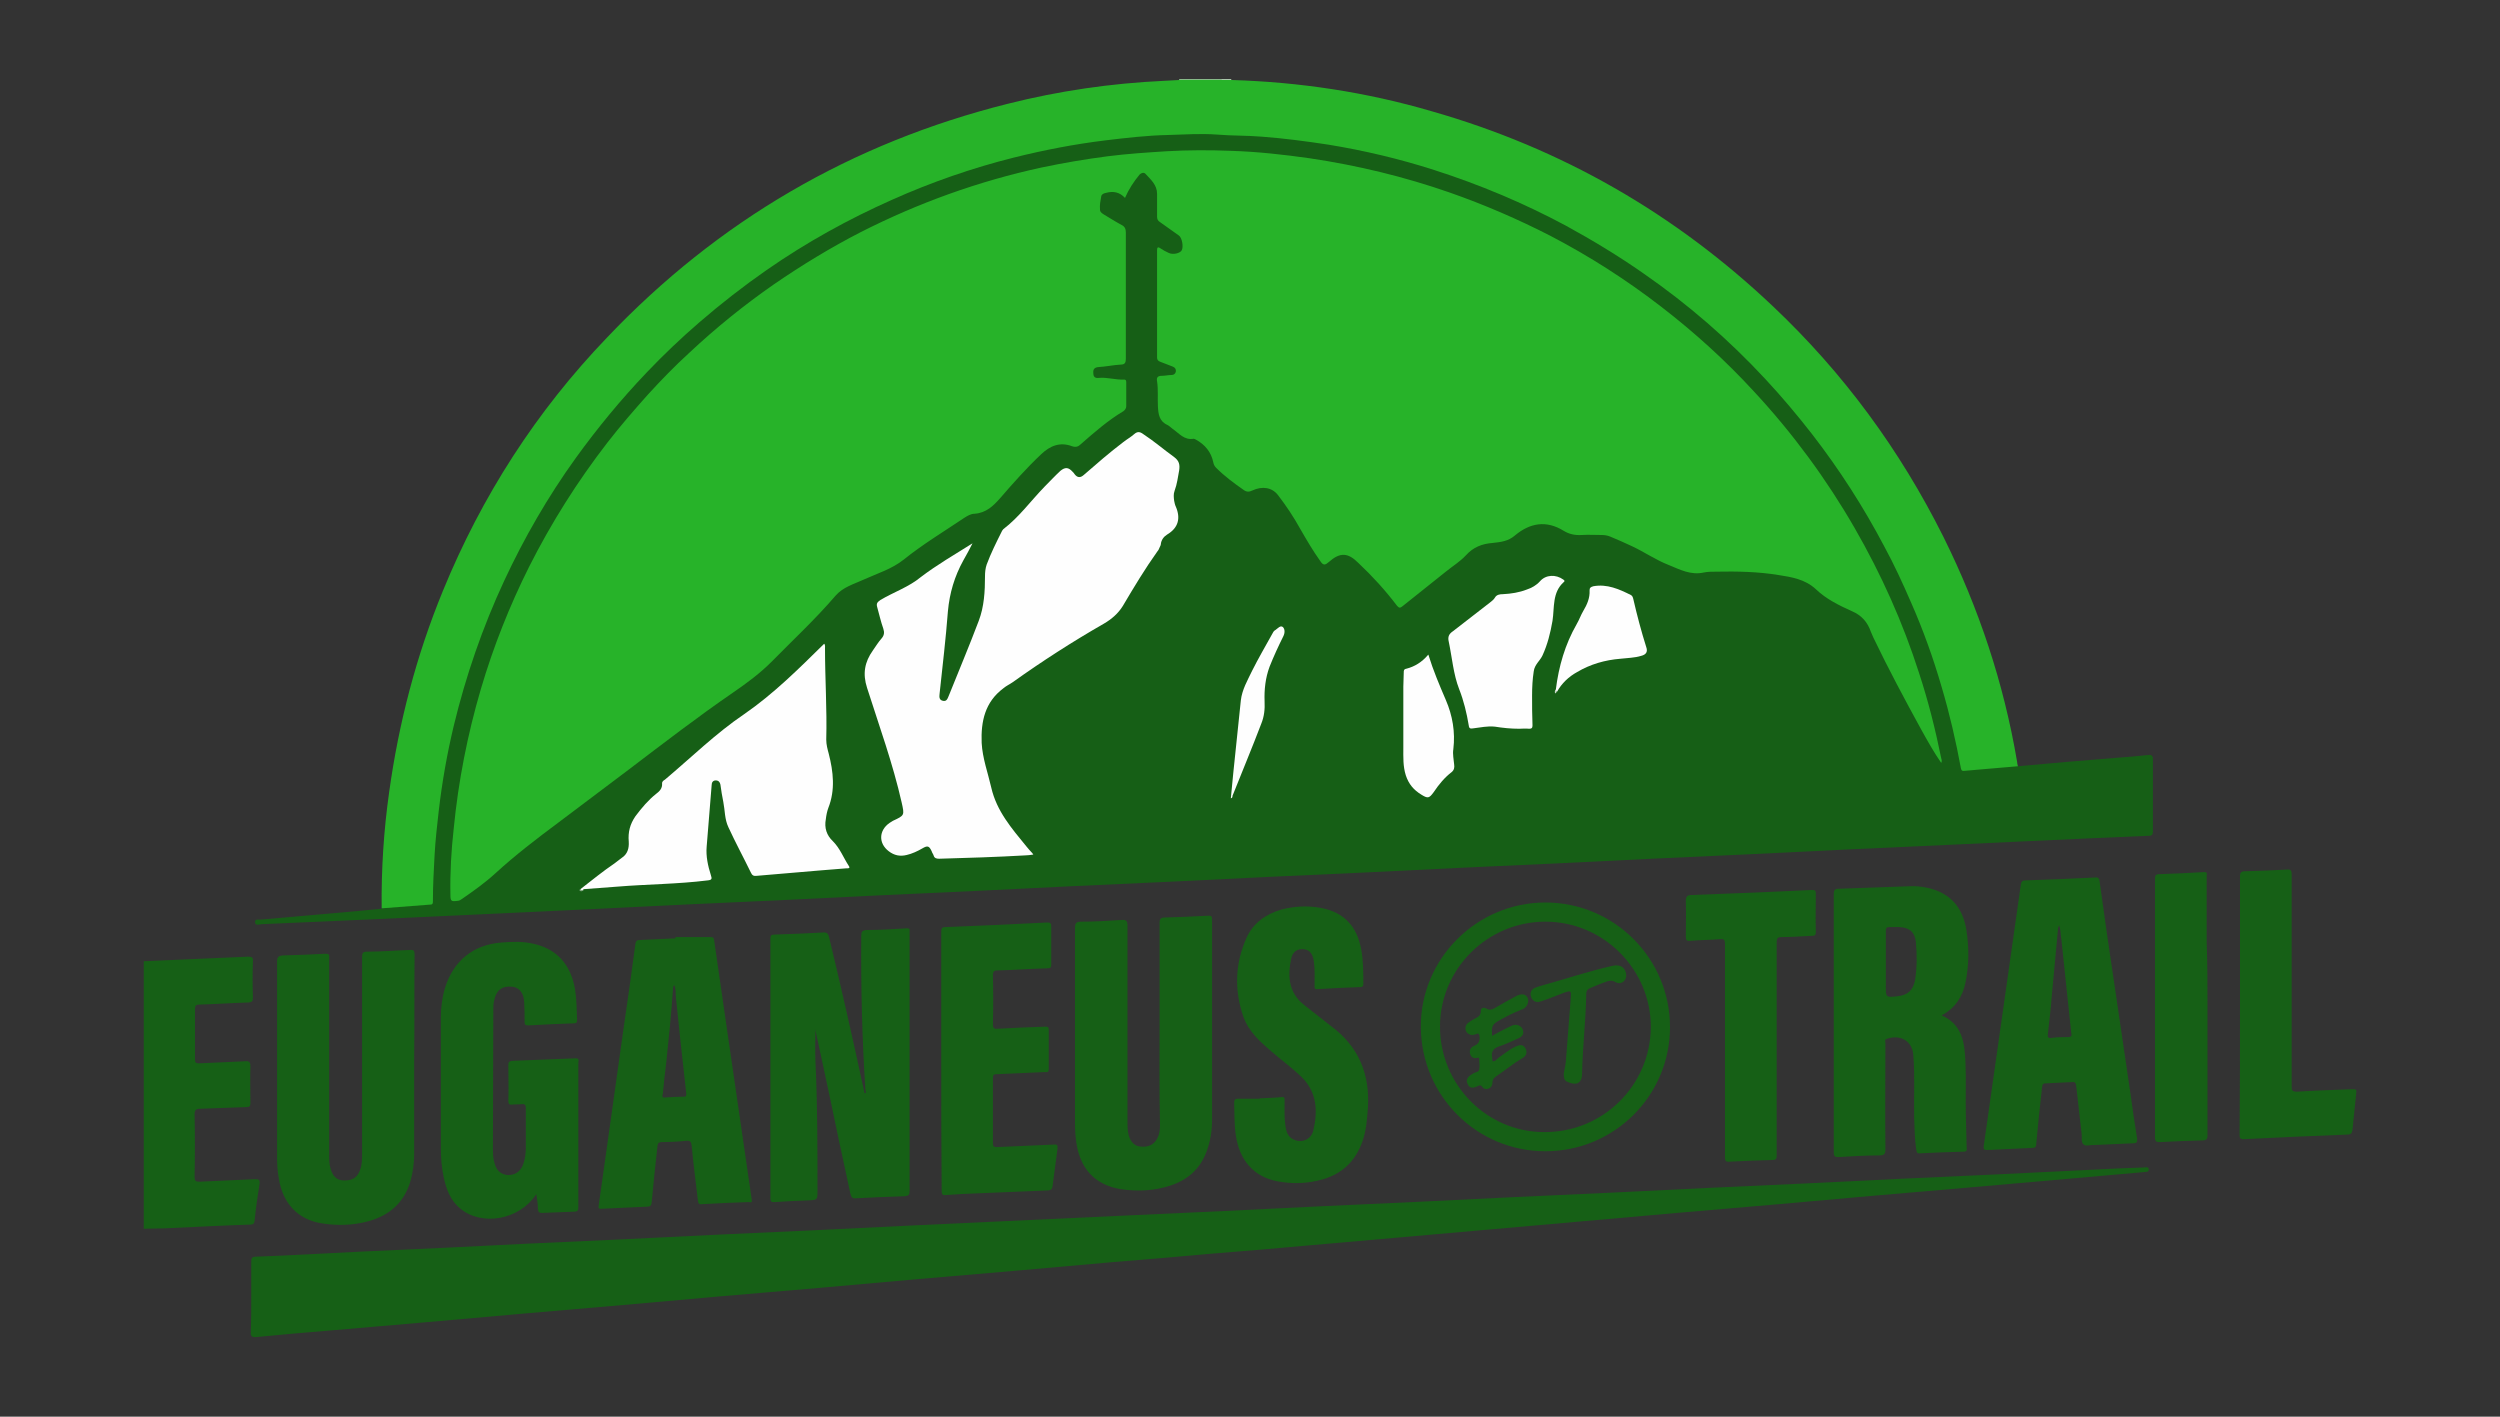<?xml version="1.0" encoding="utf-8"?>
<!-- Generator: Adobe Illustrator 24.2.3, SVG Export Plug-In . SVG Version: 6.00 Build 0)  -->
<svg version="1.1" id="Livello_1" xmlns="http://www.w3.org/2000/svg" xmlns:xlink="http://www.w3.org/1999/xlink" x="0px" y="0px"
	 viewBox="0 0 600 340" style="enable-background:new 0 0 600 340;" xml:space="preserve">
<rect x="0" y="0" width="600" height="340" fill="#333333" stroke="none"/>
<style type="text/css">
	.st0{fill:#9CDC9D;}
	.st1{fill:#C8EBC8;}
	.st2{fill:#165F16;}
	.st3{fill:#27B329;}
	.st4{fill:#166016;}
	.st5{fill:#FEFEFE;}
	.st6{fill:#85AB85;}
	.st7{fill:#C9DAC9;}
</style>
<g>
	<path class="st0" d="M283,19.2c0-0.1,0-0.1,0-0.2c3.4,0,6.7,0,10.1,0c0.1,0.2,0,0.3-0.1,0.4c-0.5,0.3-1,0.2-1.5,0.2
		c-2.3,0-4.5,0-6.8,0C284.1,19.6,283.5,19.7,283,19.2z"/>
	<path class="st1" d="M293.1,19.2c0-0.1,0-0.1,0-0.2c0.8,0,1.6,0,2.4,0c0,0.1,0,0.1,0,0.2C294.7,19.8,293.9,19.8,293.1,19.2z"/>
	<path class="st2" d="M484.3,183.9c7.8-0.7,15.5-1.4,23.3-2c2.7-0.2,5.3-0.4,8-0.7c0.8-0.1,1.1,0.2,1.1,1c0,5.8,0,11.6,0,17.4
		c0,1.1-0.7,1-1.3,1c-4.6,0.2-9.3,0.4-13.9,0.6c-11.6,0.5-23.1,1.1-34.7,1.6c-15.5,0.7-31,1.4-46.5,2.2c-15.5,0.7-30.9,1.4-46.4,2.2
		c-15.5,0.7-30.9,1.4-46.4,2.2c-15.5,0.7-31,1.4-46.5,2.2c-15.5,0.7-30.9,1.4-46.4,2.2c-15.5,0.7-30.9,1.4-46.4,2.2
		c-15.5,0.7-31,1.4-46.5,2.2c-17.2,0.8-34.4,1.6-51.6,2.4c-9.1,0.4-18.2,0.8-27.3,1.2c-0.5,0-1.5,0.5-1.6-0.5c0-0.9,0.9-0.5,1.4-0.6
		c7.9-0.7,15.8-1.4,23.7-2.1c1.7-0.2,3.5-0.3,5.2-0.5c1.6-0.8,3.5-0.5,5.2-0.7c1.9-0.3,3.9-0.4,5.8-0.5c0.7,0,0.9-0.4,0.9-1.1
		c0-1.8,0.2-3.5,0.2-5.3c0.3-13.8,2.4-27.3,5.9-40.6c2.6-10,6.1-19.7,10.3-29.1c6.7-14.7,15.1-28.2,25.3-40.7
		c5-6.1,10.2-11.9,15.9-17.2c10.1-9.6,21.1-18,33.1-25.1c10.6-6.3,21.7-11.5,33.4-15.6c10.1-3.5,20.4-6.2,31-7.9
		c5.2-0.9,10.4-1.5,15.6-1.9c3.7-0.3,7.3-0.2,11-0.5c4.1-0.3,8.2,0,12.2,0.2c8.2,0.3,16.4,1.3,24.5,2.8c9.1,1.7,18.1,4,26.9,7.1
		c13.4,4.6,26.2,10.7,38.2,18.3c8.3,5.2,16.2,11.1,23.5,17.5c5.7,5,11.1,10.3,16.2,16c6.4,7.1,12.2,14.7,17.4,22.7
		c7.6,11.7,13.8,24.2,18.6,37.4c3.5,9.6,6.1,19.3,8,29.3c0.3,1.6,0.3,1.7,2,1.6c3.3-0.3,6.5-0.5,9.8-0.9
		C483.1,183.7,483.7,183.5,484.3,183.9z"/>
	<path class="st3" d="M484.3,183.9c-4.3,0.4-8.6,0.7-12.8,1.1c-0.7,0.1-0.8-0.2-0.9-0.7c-1.2-6.5-2.7-13-4.6-19.4
		c-2-6.9-4.4-13.6-7.3-20.2c-2-4.6-4.1-9.2-6.5-13.6c-5-9.5-10.8-18.5-17.3-26.9c-3.5-4.5-7.2-8.9-11.1-13.1
		c-8.9-9.6-18.7-18.1-29.4-25.5c-6-4.2-12.3-8-18.7-11.5c-10.1-5.4-20.6-9.8-31.5-13.3c-8.4-2.7-16.9-4.7-25.5-6.1
		c-5.3-0.8-10.5-1.5-15.9-1.9c-3.6-0.3-7.2-0.2-10.7-0.5c-4-0.3-7.9,0-11.8,0.1c-5,0.1-10.1,0.7-15.1,1.3
		c-7.3,0.9-14.6,2.3-21.8,4.1c-10,2.5-19.8,5.9-29.2,10.1c-10.6,4.7-20.7,10.3-30.2,16.9c-5.6,3.9-11,8.1-16.2,12.6
		c-4.4,3.8-8.6,7.8-12.6,12c-6.1,6.4-11.8,13.3-17,20.5c-6.7,9.3-12.4,19.2-17.2,29.5c-5.2,11.2-9.2,22.8-12.1,34.8
		c-1.6,6.7-2.8,13.5-3.6,20.4c-0.4,3.5-0.8,7-1,10.6c-0.2,3.7-0.4,7.3-0.4,11c0,0.5,0,0.9-0.6,0.9c-3.9,0.3-7.8,0.6-11.7,0.9
		c-0.1-9.4,0.5-18.7,1.8-27.9c2.3-16.6,6.5-32.7,12.9-48.3c9.3-22.7,22.4-43.1,39.4-60.8c26.6-28,58.7-46.7,96.2-56.1
		c12.3-3.1,24.7-4.9,37.4-5.5c1.3-0.1,2.6-0.1,3.8-0.2c3.4,0,6.7,0,10.1,0c0.8,0,1.6,0,2.4,0c16.3,0.5,32.3,2.9,48,7.5
		c31.2,8.9,58.5,24.6,82,46.9c16.9,16,30.4,34.4,40.8,55.2c8.5,17.1,14.5,35.1,17.7,54C484.1,183.1,484.2,183.5,484.3,183.9z"/>
	<path class="st4" d="M60.3,311.3c0-2.8,0-5.6,0-8.4c0-0.9,0.1-1.3,1.2-1.3c8.3-0.3,16.6-0.8,24.9-1.2c13.3-0.6,26.6-1.2,39.8-1.9
		c15.5-0.7,31-1.4,46.5-2.2c15.5-0.7,31-1.4,46.5-2.2c17.2-0.8,34.4-1.6,51.6-2.4c15.5-0.7,30.9-1.4,46.4-2.2
		c15.5-0.7,30.9-1.4,46.4-2.2c15.5-0.7,30.9-1.4,46.4-2.2c15.5-0.7,30.9-1.4,46.4-2.2c15.5-0.7,31-1.4,46.5-2.2
		c3.9-0.2,7.7-0.4,11.6-0.5c0.5,0,1.2-0.3,1.2,0.5c0,0.7-0.7,0.5-1.1,0.6c-6,0.5-12.1,1.1-18.1,1.6c-8,0.7-15.9,1.4-23.9,2.1
		c-7.7,0.7-15.4,1.3-23.2,2c-7.9,0.7-15.8,1.4-23.6,2.1c-7.8,0.7-15.5,1.3-23.3,2c-7.9,0.7-15.8,1.4-23.7,2.1
		c-6.8,0.6-13.6,1.2-20.4,1.8c-7.9,0.7-15.8,1.4-23.8,2.1c-6.8,0.6-13.7,1.2-20.5,1.8c-7.8,0.7-15.7,1.4-23.5,2
		c-7.8,0.7-15.6,1.4-23.4,2c-7.9,0.7-15.8,1.4-23.7,2.1c-7.8,0.7-15.5,1.3-23.3,2c-7.9,0.7-15.8,1.4-23.6,2.1
		c-7.8,0.7-15.6,1.3-23.4,2c-7.9,0.7-15.8,1.4-23.6,2.1c-7.7,0.7-15.4,1.3-23.2,2c-7.9,0.7-15.8,1.4-23.7,2.1
		c-7.7,0.7-15.4,1.3-23.2,2c-6,0.5-12,1-18,1.6c-1,0.1-1.4-0.2-1.3-1.2C60.3,317,60.3,314.1,60.3,311.3z"/>
	<path class="st4" d="M207.7,261.6c-0.8-12.3-1.1-24.6-1-37c0-1,0.2-1.3,1.3-1.4c3.2,0,6.4-0.2,9.6-0.4c0.6,0,0.8,0.1,0.7,0.7
		c0,0.2,0,0.4,0,0.6c0,20.5,0,41.1,0,61.6c0,1-0.1,1.3-1.3,1.4c-3.9,0.1-7.8,0.3-11.7,0.5c-0.9,0.1-1-0.5-1.2-1.1
		c-1.8-8.3-3.6-16.6-5.3-24.9c-1-4.6-2-9.3-3-13.9c-0.1-0.3,0-0.6-0.1-0.7c0,2.4-0.1,5,0,7.6c0.5,10.4,0.5,20.8,0.5,31.1
		c0,2.3,0,2.3-2.3,2.4c-2.7,0.1-5.3,0.2-8,0.4c-0.7,0-1,0-1-0.9c0-20.8,0-41.6,0-62.3c0-0.7,0.1-1,0.9-1c3.9-0.1,7.8-0.3,11.7-0.5
		c1-0.1,1.3,0.3,1.5,1.2c2.9,12,5.6,24,8.2,36c0.1,0.5,0.2,0.9,0.3,1.4C208.1,262.3,207.7,261.9,207.7,261.6z"/>
	<path class="st4" d="M278.3,245.8c0-8.1,0-16.2,0-24.3c0-1,0.3-1.3,1.3-1.3c3.2-0.1,6.5-0.2,9.7-0.4c1.6-0.1,1.6-0.1,1.6,1.5
		c0,10.2,0,20.4,0,30.6c0,5.6,0,11.2,0,16.8c0,2.6-0.4,5.2-1.3,7.6c-1.5,4.1-4.4,6.8-8.6,8.2c-3.9,1.3-7.9,1.5-12,0.9
		c-6.2-1-9.8-4.9-10.7-11.3c-0.2-1.4-0.3-2.9-0.3-4.3c0-15.7,0-31.3,0-47c0-1.2,0.2-1.6,1.5-1.6c3.2,0,6.4-0.2,9.6-0.4
		c1.1-0.1,1.5,0.1,1.5,1.4c0,15.7,0,31.3,0,47c0,1.1,0,2.2,0.3,3.3c0.5,1.7,1.5,2.7,3.2,2.7c1.8,0.1,3.1-0.7,3.8-2.3
		c0.4-0.9,0.5-1.9,0.5-2.9C278.2,261.8,278.3,253.8,278.3,245.8C278.3,245.8,278.3,245.8,278.3,245.8z"/>
	<path class="st4" d="M99.4,254.2c0,7.6,0,15.1,0,22.7c0,2.2-0.3,4.5-0.9,6.6c-1.5,5.1-5,8.2-10.1,9.6c-3.7,1-7.4,1.1-11.2,0.5
		c-5.7-0.9-9.4-4.8-10.3-10.9c-0.3-1.6-0.4-3.2-0.4-4.9c0-15.7,0-31.3,0-47c0-1.1,0.3-1.4,1.4-1.5c3.4-0.1,6.8-0.2,10.2-0.4
		c0.7,0,1,0.1,0.9,0.9c0,0.3,0,0.6,0,0.8c0,15.5,0,30.9,0,46.4c0,1.2,0,2.5,0.4,3.7c0.5,1.6,1.4,2.5,2.9,2.6c2,0.1,3.3-0.5,4-2.2
		c0.6-1.4,0.6-2.9,0.6-4.4c0-15.6,0-31.2,0-46.9c0-1,0.1-1.4,1.2-1.4c3.4,0,6.9-0.3,10.3-0.4c0.9-0.1,1.1,0.2,1.1,1.1
		C99.4,237.5,99.5,245.8,99.4,254.2C99.4,254.2,99.4,254.2,99.4,254.2z"/>
	<path class="st4" d="M128.7,286.6c-4,6.2-13.1,7.8-18.3,3.4c-2.3-1.9-3.3-4.6-3.9-7.4c-0.5-2.3-0.7-4.7-0.7-7.1
		c0-10.4,0-20.8,0-31.2c0-2.4,0.3-4.9,1-7.2c2-6.5,6.8-10.4,13.6-10.9c2.6-0.2,5.1-0.3,7.6,0.3c5.6,1.2,9,5,10,10.9
		c0.4,2.4,0.4,4.9,0.5,7.4c0,0.6-0.2,0.8-0.8,0.8c-3.6,0.1-7.3,0.3-10.9,0.5c-0.8,0-0.9-0.3-0.9-0.9c0-1.6,0-3.1-0.1-4.7
		c-0.1-2.3-1.3-3.6-3-3.7c-2.4-0.2-3.7,0.9-4.2,3.3c-0.2,0.7-0.2,1.5-0.2,2.3c0,11-0.1,22-0.1,33c0,1.3,0,2.6,0.4,3.8
		c0.5,1.8,1.5,2.6,3,2.8c1.8,0.1,3.1-0.7,3.8-2.4c0.5-1.3,0.7-2.7,0.7-4.1c0-3.2,0-6.3,0-9.5c0-0.9-0.3-1.1-1.1-1
		c-0.7,0.1-1.4,0-2.1,0.1c-0.7,0.1-1-0.1-1-0.9c0.1-2.9,0-5.8,0-8.6c0-0.7,0.2-0.9,0.9-1c5-0.2,10.1-0.4,15.1-0.6
		c1.2-0.1,0.8,0.7,0.8,1.2c0,9.4,0,18.9,0,28.3c0,2.1,0,4.2,0,6.2c0,0.7-0.1,1.1-1,1.1c-2.6,0.1-5.1,0.2-7.7,0.3
		c-0.7,0-0.9-0.2-1-0.9C129.1,288.9,128.9,287.8,128.7,286.6z"/>
	<path class="st4" d="M302.3,263.6c1.8-0.1,3.5-0.1,5.3-0.3c0.8-0.1,0.7,0.4,0.7,0.9c0,2-0.1,4,0.2,6c0.2,1.4,0.6,2.7,2,3.3
		c1.9,0.9,4.2,0,4.7-2.2c1.1-4.7,0.9-9.2-2.9-12.9c-2.3-2.2-4.8-4-7.1-6c-2.8-2.4-5.5-4.8-6.8-8.4c-2.2-6.4-2-12.8,0.8-19
		c1.6-3.5,4.6-5.6,8.3-6.7c3.1-0.8,6.3-1,9.5-0.4c5.5,1,8.7,4.4,9.7,10c0.5,2.7,0.5,5.5,0.5,8.2c0,0.6-0.2,0.8-0.7,0.8
		c-3.5,0.1-6.9,0.3-10.4,0.5c-0.7,0-0.6-0.4-0.6-0.9c0-2,0.1-3.9-0.2-5.9c-0.3-2-1.3-2.9-3-2.8c-1.4,0.1-2.1,1-2.4,2.2
		c-0.9,4.2-0.7,8.2,3.1,11.2c2.2,1.7,4.3,3.4,6.5,5.1c6.6,4.9,9.3,11.5,8.8,19.6c-0.2,2.7-0.4,5.4-1.3,8c-1.6,4.6-4.7,7.7-9.4,9.1
		c-3.7,1.1-7.4,1.2-11.1,0.5c-5.6-1.1-9-5-9.9-11c-0.4-2.6-0.3-5.3-0.4-7.9c0-0.7,0.3-0.9,0.9-0.9c1.8,0,3.5,0,5.3,0
		C302.3,263.8,302.3,263.7,302.3,263.6z"/>
	<path class="st4" d="M225.9,254.6c0-10.3,0-20.6,0-30.9c0-0.9,0.1-1.2,1.1-1.2c8.1-0.3,16.2-0.7,24.3-1.1c0.7,0,1,0.1,1,0.9
		c0,3.1,0,6.2,0,9.2c0,0.8-0.3,0.9-1,0.9c-3.9,0.1-7.9,0.4-11.8,0.5c-0.9,0-1.2,0.2-1.2,1.2c0.1,3.9,0.1,7.8,0,11.7
		c0,1,0.3,1.2,1.2,1.1c3.8-0.2,7.6-0.4,11.4-0.5c0.6,0,0.8,0.1,0.8,0.7c0,3.2,0,6.3,0,9.5c0,0.9-0.5,0.7-1,0.7
		c-3.8,0.2-7.6,0.3-11.4,0.5c-0.7,0-1,0.1-1,0.9c0,5.2,0,10.5,0,15.7c0,0.8,0.3,0.9,1,0.9c4.5-0.2,9-0.4,13.5-0.6
		c0.9-0.1,1.1,0.1,1,1c-0.4,3-0.8,6.1-1.2,9.1c-0.1,0.6-0.3,0.8-1,0.9c-5.7,0.2-11.3,0.5-17,0.7c-2.5,0.1-5,0.2-7.5,0.4
		c-1,0.1-1.1-0.2-1.1-1C225.9,275.3,225.9,265,225.9,254.6z"/>
	<path class="st4" d="M34.5,294.9c0-20.6,0-41.2,0-61.8c0-0.8,0-1.6,0-2.4c8.3-0.4,16.7-0.7,25-1.1c1,0,1.3,0.2,1.2,1.2
		c-0.1,2.8-0.1,5.7,0,8.5c0,0.9-0.1,1.2-1.1,1.3c-3.9,0.1-7.9,0.4-11.8,0.5c-0.8,0-1,0.3-1,1.1c0,4,0,8,0,12c0,0.8,0.2,1,1,1
		c3.7-0.2,7.4-0.3,11.1-0.5c0.9-0.1,1.2,0.2,1.2,1.2c-0.1,2.9,0,5.8,0,8.8c0,0.8-0.2,1-1,1c-3.7,0.1-7.4,0.3-11.1,0.4
		c-0.9,0-1.3,0.3-1.3,1.3c0.1,5,0.1,10,0,15c0,1.1,0.3,1.2,1.3,1.2c4.4-0.2,8.8-0.4,13.2-0.6c0.9,0,1.2,0.1,1.1,1.1
		c-0.5,3-0.9,5.9-1.2,8.9c-0.1,0.6-0.3,0.9-1,0.9c-6.8,0.2-13.6,0.6-20.5,0.9C37.9,294.8,36.2,294.9,34.5,294.9z"/>
	<path class="st4" d="M414,252c0-8.5,0-16.9,0-25.4c0-1-0.2-1.3-1.2-1.2c-2.4,0.2-4.8,0.2-7.2,0.4c-0.8,0.1-1-0.2-1-1
		c0-2.8,0.1-5.7,0-8.5c0-1.1,0.3-1.5,1.4-1.5c5.2-0.2,10.4-0.4,15.5-0.6c4.4-0.2,8.9-0.4,13.3-0.6c0.8,0,1,0.1,1,0.9
		c0,3-0.1,6.1,0,9.1c0,0.9-0.3,1-1,1c-2.4,0.1-4.8,0.3-7.2,0.3c-1,0-1.2,0.3-1.2,1.3c0,12.7,0,25.3,0,38c0,4.4,0,8.7,0,13.1
		c0,0.7-0.1,1.1-0.9,1.1c-3.5,0.1-6.9,0.2-10.4,0.4c-0.9,0.1-1.1-0.2-1.1-1.1C414,269.1,414,260.6,414,252z"/>
	<path class="st4" d="M537.6,241.2c0-10.3,0-20.6,0-30.9c0-0.9,0.3-1.2,1.2-1.2c3.4-0.1,6.7-0.2,10-0.4c1-0.1,1.2,0.2,1.2,1.2
		c0,16.9,0,33.9,0,50.8c0,1,0.1,1.3,1.3,1.3c4.5-0.3,8.9-0.4,13.4-0.6c0.8,0,0.9,0.2,0.8,0.9c-0.3,2.9-0.6,5.9-0.9,8.8
		c-0.1,0.9-0.4,1.2-1.3,1.2c-8.3,0.3-16.5,0.7-24.8,1.1c-1,0-1-0.4-1-1.1C537.6,261.9,537.6,251.5,537.6,241.2z"/>
	<path class="st4" d="M529.8,241.5c0,10.3,0,20.7,0,31c0,0.9-0.3,1.2-1.2,1.2c-3.4,0.1-6.8,0.2-10.2,0.4c-0.8,0-1.2-0.1-1.2-1.1
		c0-20.7,0-41.4,0-62.1c0-0.8,0.2-1.1,1-1.1c3.6-0.1,7.2-0.3,10.8-0.5c0.9,0,0.6,0.5,0.6,0.9c0,5.3,0,10.5,0,15.8
		C529.8,231.3,529.8,236.4,529.8,241.5z"/>
	<path class="st3" d="M270,47.5c-1.3-1.4-2.8-1.7-4.6-1.2c-0.5,0.1-1,0.3-1.1,0.8c-0.2,1.1-0.4,2.1-0.3,3.2c0,0.6,0.4,0.8,0.8,1.1
		c1.5,0.9,2.9,1.8,4.4,2.6c0.8,0.4,1,1,1,1.8c0,10.1,0,20.2,0,30.3c0,0.9-0.2,1.4-1.2,1.4c-1.8,0.1-3.6,0.5-5.4,0.6
		c-1,0.1-1.3,0.6-1.2,1.5c0,0.9,0.5,1.2,1.3,1.1c2-0.2,4,0.5,6.1,0.4c0.5,0,0.5,0.4,0.5,0.8c0,1.9,0,3.8,0,5.6
		c0,0.5-0.3,0.9-0.7,1.2c-3.7,2.2-7,5.1-10.2,7.9c-0.6,0.6-1.2,0.8-2.1,0.5c-2.9-1.1-5.3-0.1-7.4,1.9c-3.5,3.3-6.7,6.9-9.9,10.6
		c-1.6,1.8-3.3,3.5-6.1,3.7c-0.9,0-1.7,0.5-2.5,1c-4.9,3.3-9.9,6.3-14.5,10c-2.9,2.3-6.3,3.3-9.6,4.8c-2.4,1.1-5,1.8-6.8,3.9
		c-4.8,5.6-10.2,10.6-15.3,15.8c-2.8,2.8-5.9,5.1-9.1,7.3c-8.6,5.9-16.9,12.3-25.2,18.6c-5.7,4.3-11.3,8.5-17,12.8
		c-5.1,3.8-10.2,7.7-14.9,12c-2.5,2.3-5.3,4.3-8.2,6.3c-0.3,0.2-0.6,0.4-1,0.4c-1.5,0.2-1.7,0.1-1.7-1.5c-0.1-5.3,0.2-10.6,0.8-15.9
		c1.1-11.3,3.3-22.5,6.5-33.4c3-10.2,6.9-20,11.6-29.4c5.3-10.5,11.6-20.5,18.8-29.8c3.1-4,6.4-7.8,9.7-11.5c3.2-3.5,6.4-6.8,9.9-10
		c6.4-6,13.2-11.5,20.4-16.5c6.7-4.6,13.6-8.8,20.8-12.5c13.8-7,28.2-12.2,43.4-15.5c5.2-1.1,10.5-2,15.9-2.7
		c4.7-0.6,9.4-0.9,14.1-1.2c5.2-0.3,10.3-0.3,15.4-0.1c6.4,0.2,12.7,0.9,19,1.8c11.4,1.7,22.6,4.4,33.5,8.2
		c8.3,2.9,16.4,6.4,24.2,10.4c9.4,4.9,18.3,10.6,26.7,17.1c7.9,6.1,15.3,12.8,22.1,20.2c9.3,10,17.4,21,24.2,32.8
		c6.4,11.1,11.6,22.7,15.5,34.9c2.2,6.7,3.9,13.5,5.3,20.4c0.1,0.3,0.2,0.7,0,1.1c-1.8-2.6-3.3-5.3-4.8-8c-4-7.3-7.9-14.6-11.5-22.1
		c-0.2-0.5-0.4-0.9-0.6-1.4c-0.8-2.3-2.2-3.9-4.5-4.9c-3.1-1.4-6.2-2.9-8.7-5.3c-2.6-2.4-5.8-2.9-9-3.4c-4.9-0.8-9.9-0.9-14.9-0.8
		c-1,0-2,0-3,0.2c-3.1,0.7-5.7-0.7-8.4-1.8c-3.1-1.2-5.8-3.1-8.8-4.5c-1.7-0.8-3.5-1.6-5.2-2.3c-0.7-0.3-1.4-0.4-2.1-0.4
		c-1.6,0-3.2-0.1-4.8,0c-1.6,0.1-3-0.2-4.3-1c-4.2-2.6-8.1-1.9-11.7,1.1c-1.6,1.4-3.4,1.6-5.3,1.8c-2.6,0.2-4.7,1-6.5,3
		c-1.4,1.5-3.2,2.6-4.8,3.9c-3.5,2.8-6.9,5.5-10.4,8.3c-0.5,0.4-0.8,0.5-1.3-0.1c-2.8-3.7-5.9-7.1-9.3-10.3
		c-2.5-2.5-4.4-2.6-7.1-0.2c-0.8,0.7-1.3,0.9-2-0.2c-1.8-2.5-3.3-5.1-4.8-7.7c-1.6-2.9-3.4-5.6-5.4-8.2c-1.4-1.8-3.7-2.2-6.1-1.1
		c-0.8,0.4-1.4,0.4-2.1-0.1c-2.3-1.6-4.6-3.3-6.6-5.3c-0.4-0.4-0.6-0.8-0.7-1.3c-0.5-2.5-2-4.3-4.2-5.5c-0.2-0.1-0.4-0.2-0.5-0.2
		c-2.3,0.4-3.5-1.3-5.1-2.4c-0.4-0.3-0.8-0.7-1.2-0.9c-2-0.9-2.2-2.6-2.3-4.5c-0.1-2,0.1-4-0.2-6c-0.2-0.9,0.2-1.3,1.1-1.3
		c0.8,0,1.6-0.2,2.4-0.2c0.5,0,0.9-0.3,1-0.8c0.1-0.6-0.2-1-0.7-1.2c-1-0.4-2.1-0.8-3.1-1.2c-0.5-0.2-0.7-0.5-0.7-1
		c0-8.6,0-17.1,0-25.7c0-0.6,0.1-1,0.8-0.5c0.6,0.4,1.3,0.8,2,1.1c1,0.5,2.7,0.1,3.1-0.6c0.5-0.8,0.1-3.1-0.7-3.6
		c-1.5-1.1-3-2.1-4.5-3.2c-0.5-0.3-0.7-0.7-0.7-1.3c0-1.8,0-3.7,0-5.5c0-2.1-1.5-3.4-2.8-4.8c-0.4-0.4-1-0.2-1.4,0.2
		C272.1,43.6,270.9,45.4,270,47.5z"/>
	<path class="st5" d="M233.4,130.4c-0.7,1.4-1.4,2.7-2.2,4.1c-2.1,3.8-3.3,7.8-3.7,12.2c-0.5,6.6-1.3,13.2-2,19.8
		c-0.1,0.8-0.1,1.5,0.8,1.7c0.9,0.2,1.1-0.5,1.4-1.2c2.4-6,4.9-11.9,7.2-18c1.3-3.4,1.5-7.1,1.5-10.7c0-1,0.1-1.9,0.4-2.8
		c1-2.7,2.3-5.3,3.6-7.9c0.1-0.2,0.2-0.4,0.4-0.6c3.8-2.9,6.6-6.8,9.9-10.2c1.3-1.3,2.5-2.6,3.8-3.8c1.1-0.9,1.9-0.9,2.9,0.2
		c0.2,0.2,0.4,0.4,0.5,0.6c0.7,0.9,1.4,0.9,2.2,0.2c3.1-2.7,6.2-5.4,9.5-7.9c0.9-0.7,1.8-1.2,2.6-1.9c0.8-0.7,1.4-0.6,2.2,0
		c2.6,1.7,4.9,3.7,7.4,5.5c1.2,0.9,1.4,1.8,1.2,3.2c-0.3,1.6-0.5,3.3-1.1,4.9c-0.3,0.8-0.2,1.6-0.1,2.4c0.1,0.5,0.2,1,0.4,1.4
		c1.2,2.8,0.6,5.1-2.1,6.7c-0.8,0.5-1.4,1.3-1.5,2.3c0,0.3-0.2,0.5-0.3,0.8c-0.1,0.3-0.3,0.7-0.5,0.9c-3,4.2-5.7,8.7-8.3,13.1
		c-1.1,1.8-2.7,3.2-4.6,4.3c-7.5,4.3-14.8,9-21.8,14c-0.7,0.5-1.6,0.9-2.3,1.5c-4.4,3.3-5.4,7.9-5.2,13.1c0.2,3.7,1.5,7.2,2.3,10.7
		c1.3,5.7,4.9,9.8,8.4,14.1c0.5,0.6,1,1.2,1.5,1.7c0,0.1,0.1,0.1,0.2,0.3c-0.7,0.1-1.4,0.2-2,0.2c-6.9,0.4-13.7,0.6-20.6,0.8
		c-0.6,0-1.1-0.1-1.3-0.7c-0.1-0.4-0.4-0.7-0.5-1.1c-0.6-1.3-1-1.4-2.2-0.7c-1.2,0.7-2.5,1.3-3.8,1.6c-1.6,0.4-3,0.1-4.3-0.9
		c-2.5-1.9-2.4-5,0.2-6.8c0.3-0.2,0.5-0.3,0.8-0.5c2.8-1.3,2.8-1.3,2.1-4.4c-2.1-9.3-5.4-18.4-8.3-27.5c-1.1-3.4-0.6-6.2,1.4-9
		c0.7-1,1.3-2,2.1-2.9c0.6-0.7,0.7-1.4,0.4-2.3c-0.6-1.7-1-3.5-1.5-5.3c-0.2-0.8,0.1-1.1,0.8-1.6c3.2-1.9,6.8-3.1,9.7-5.5
		C224.8,135.6,229.1,133.1,233.4,130.4z"/>
	<path class="st5" d="M139.3,213.4c2.7-2.1,5.4-4.3,8.2-6.2c0.6-0.4,1.1-0.9,1.7-1.3c1.4-0.9,1.8-2.3,1.7-3.9
		c-0.2-2.3,0.3-4.2,1.6-6.1c1.5-2,3.1-3.9,5-5.4c0.8-0.6,1.5-1.3,1.4-2.5c0-0.5,0.4-0.7,0.7-0.9c6.3-5.3,12.2-11.1,19-15.7
		c7.1-4.9,13.1-10.9,19.2-16.9c0.3,0.3,0.2,0.8,0.2,1.1c0,7.3,0.5,14.6,0.3,21.9c0,1.2,0.3,2.3,0.6,3.4c1.1,4.3,1.6,8.7-0.1,13
		c-0.3,0.8-0.5,1.8-0.6,2.7c-0.4,2.1,0.2,3.9,1.7,5.3c1.7,1.7,2.5,3.9,3.8,5.9c0.5,0.7-0.3,0.6-0.6,0.6c-2.1,0.2-4.1,0.3-6.2,0.5
		c-5.1,0.4-10.2,0.9-15.3,1.3c-0.7,0.1-1.1-0.1-1.4-0.8c-1.8-3.7-3.7-7.2-5.4-10.9c-0.9-1.9-0.8-4-1.2-6c-0.3-1.4-0.5-2.8-0.7-4.2
		c-0.1-0.6-0.5-1-1.1-1c-0.7,0-1,0.5-1,1.1c-0.4,4.9-0.8,9.9-1.2,14.8c-0.2,2.3,0.3,4.6,1,6.8c0.3,0.9,0.3,1.2-0.8,1.3
		c-7.2,0.9-14.5,0.9-21.7,1.5c-2.7,0.2-5.3,0.4-8,0.6C139.8,213.8,139.4,214,139.3,213.4z"/>
	<path class="st5" d="M364.6,174.9c-2,0-3.9-0.2-5.8-0.5c-1.8-0.2-3.5,0.2-5.2,0.4c-0.7,0.1-1,0.1-1.1-0.7c-0.5-3-1.2-5.9-2.3-8.7
		c-1.4-3.6-1.7-7.6-2.5-11.4c-0.3-1.2,0.1-1.9,1-2.5c3-2.3,5.9-4.6,8.9-6.9c0.4-0.3,0.9-0.7,1.2-1.2c0.4-0.7,1.2-0.8,1.9-0.8
		c2-0.1,3.9-0.4,5.7-1.1c1.2-0.4,2.3-1,3.2-2c1.4-1.6,3.8-1.7,5.6-0.4c0.3,0.2,0.4,0.4,0.1,0.6c-2.8,2.5-2.2,6.1-2.7,9.3
		c-0.5,2.9-1.2,5.7-2.4,8.3c-0.6,1.3-1.9,2.2-2.1,3.8c-0.3,1.9-0.4,3.9-0.4,5.8c0,2.4,0,4.8,0.1,7.2c0,0.6-0.2,0.8-0.8,0.8
		C366.1,174.8,365.3,174.9,364.6,174.9z"/>
	<path class="st5" d="M342.8,157.1c1.2,3.9,2.7,7.4,4.2,10.9c1.6,3.7,2.3,7.7,1.8,11.8c-0.2,1.2,0.1,2.5,0.2,3.7
		c0.1,0.7,0,1.3-0.6,1.8c-1.7,1.3-3.1,3-4.3,4.8c-1.1,1.5-1.4,1.6-3,0.6c-1.8-1.1-3-2.5-3.7-4.6c-0.7-2.2-0.6-4.4-0.6-6.6
		c0-4.9,0-9.8,0-14.7c0-1.1,0.1-2.2,0.1-3.4c0-0.4,0-0.8,0.6-0.9C339.5,160,341.3,158.9,342.8,157.1z"/>
	<path class="st5" d="M373.4,165.5c0.7-5.6,2.2-10.8,5-15.7c0.6-1,1-2.2,1.6-3.2c0.9-1.5,1.6-3.1,1.5-4.9c0-0.6,0.2-0.8,0.9-1
		c3.3-0.6,6.2,0.7,9,2.1c0.4,0.2,0.5,0.6,0.6,1c0.9,3.9,1.9,7.7,3.1,11.5c0.4,1.1,0,1.8-1.2,2.1c-1.6,0.5-3.3,0.5-5,0.7
		c-3.7,0.3-7.2,1.3-10.4,3.2c-2,1.1-3.7,2.7-4.8,4.7C373.2,165.9,373.3,165.7,373.4,165.5z"/>
	<path class="st5" d="M295.4,191.6c0.2-2.1,0.4-4.1,0.6-6.2c0.6-5.8,1.2-11.5,1.8-17.3c0.3-2.6,1.6-4.8,2.7-7.1
		c1.5-3,3.2-5.9,4.8-8.8c0.2-0.4,0.4-0.8,0.8-1c0.6-0.4,1.2-1.2,1.8-0.7c0.5,0.5,0.5,1.4,0.1,2.2c-1.2,2.4-2.3,4.8-3.3,7.3
		c-1,2.7-1.3,5.5-1.2,8.3c0.1,1.9-0.1,3.7-0.8,5.4c-2.2,5.8-4.6,11.5-6.9,17.3C295.8,191.2,295.8,191.5,295.4,191.6z"/>
	<path class="st6" d="M139.3,213.4c0.1,0.4,0.5,0.1,0.8,0.3c-0.3,0.1-0.7,0.4-1,0C139,213.6,139.1,213.5,139.3,213.4z"/>
	<path class="st7" d="M373.4,165.5c0.1,0.2,0.1,0.3,0.2,0.5c-0.1,0.2-0.2,0.5-0.3,0.4C373,166.1,373.2,165.7,373.4,165.5z"/>
	<path class="st4" d="M471.8,267.6c-0.1-4.3,0.1-8.6-0.1-12.9c-0.2-4.4-0.7-8.8-5.7-11c3.3-1.8,5-4.5,5.7-7.8
		c0.9-4.3,0.9-8.6,0.2-12.9c-0.9-5.3-3.9-8.7-9.2-9.9c-1.4-0.3-2.9-0.5-4.4-0.4c-5.7,0.2-11.3,0.4-17,0.6c-1,0-1.2,0.4-1.2,1.3
		c0,20.7,0,41.3,0,62c0,0.9,0.3,1.1,1.1,1.1c3.3-0.2,6.5-0.4,9.8-0.4c1.3,0,1.5-0.4,1.5-1.6c-0.1-8.4,0-16.9,0-25.3
		c0-0.4-0.3-0.9,0.4-1.1c3.3-1.1,6.1,0.6,6.3,4c0.4,4.9,0.1,9.9,0.2,14.8c0.1,2.6,0.1,5.2,0.5,7.8c0.1,0.5,0.1,1,0.9,0.9
		c3.5-0.2,7-0.3,10.5-0.4c0.6,0,0.8-0.2,0.7-0.9C471.9,272.8,471.9,270.2,471.8,267.6z M459.6,235.3c-0.5,2.4-1.7,3.5-4.2,3.8
		c-2.8,0.3-2.8,0.3-2.8-2.4c0-2,0-3.9,0-5.9c0-2.5,0-5,0-7.4c0-0.7,0.2-0.9,0.9-0.9c0.8,0,1.5,0,2.3,0c2.4,0.1,3.7,1.1,4,3.5
		C460.1,229.1,460.1,232.2,459.6,235.3z"/>
	<path class="st4" d="M180.4,287.8c-0.6-4.1-1.2-8.3-1.8-12.4c-1.4-9.6-2.8-19.3-4.2-28.9c-1-6.9-2-13.9-3-20.8
		c-0.1-0.6-0.2-0.8-0.9-0.8c-2.8,0-5.6,0-8.4,0c0,0.1,0,0.2,0,0.3c-2.8,0.1-5.7,0.3-8.5,0.4c-0.7,0-1,0.2-1.1,0.9
		c-0.9,6.9-1.9,13.8-2.9,20.7c-1.2,8.8-2.5,17.6-3.7,26.4c-0.7,5.2-1.5,10.4-2.2,15.6c-0.1,0.6-0.1,1,0.7,0.9
		c3.6-0.2,7.3-0.3,10.9-0.5c0.7,0,1-0.2,1.1-1c0.4-4.5,0.9-9,1.4-13.6c0.1-0.7,0.3-0.8,0.9-0.9c2,0,4-0.1,6-0.3
		c0.9-0.1,1.2,0.2,1.3,1.2c0.4,4.4,1,8.7,1.5,13.1c0.1,0.7,0.2,1,1,0.9c3.7-0.2,7.5-0.4,11.2-0.5
		C180.5,288.7,180.5,288.4,180.4,287.8z M164.1,263.2c-1.5,0-3,0.1-4.5,0.2c-0.9,0.1-0.6-0.6-0.5-1c0.2-2.5,0.5-4.9,0.8-7.4
		c0.6-5.7,1.2-11.5,1.6-17.3c0-0.4,0-0.9,0.3-1.3c0.5,0.9,0.3,1.9,0.4,2.8c0.8,7.7,1.6,15.5,2.5,23.2
		C164.7,263,164.7,263.2,164.1,263.2z"/>
	<path class="st4" d="M512.9,273.2c-0.6-3.6-1.1-7.2-1.6-10.8c-1.3-9.1-2.7-18.2-4-27.2c-1.2-7.9-2.3-15.8-3.4-23.7
		c-0.1-0.7-0.3-1-1.1-0.9c-5.6,0.3-11.2,0.5-16.8,0.7c-0.8,0-0.9,0.5-1,1c-1.3,9.2-2.6,18.3-3.9,27.5c-1.7,11.7-3.3,23.5-5,35.2
		c-0.1,0.9,0.1,1,0.9,1c3.5-0.2,7.1-0.3,10.6-0.5c0.7,0,1.1-0.1,1.1-1c0.4-4.5,0.9-9.1,1.4-13.6c0.1-0.8,0.3-0.9,1-0.9
		c2.1-0.1,4.1-0.2,6.2-0.3c0.8-0.1,0.9,0.3,1,1c0.4,3.8,0.9,7.7,1.3,11.5c0.1,0.9-0.2,2,0.5,2.5c0.6,0.5,1.7,0,2.5,0.1
		c3.1-0.1,6.1-0.3,9-0.4C512.7,274.4,513,274.3,512.9,273.2z M496.3,248.9c-1.3,0-2.6,0-3.9,0.2c-0.9,0.1-1-0.2-0.9-1
		c0.3-2.9,0.7-5.9,0.9-8.8c0.5-5.4,1-10.7,1.5-16.1c0-0.3,0-0.6,0.3-1.1c0.4,1.1,0.3,2.1,0.5,3.1c0.8,7.6,1.6,15.2,2.4,22.7
		C497.3,248.6,497.1,248.9,496.3,248.9z"/>
	<path class="st4" d="M370.9,216.6c-16.5,0-30,13.5-29.9,29.9c0.1,16.5,13.4,29.8,29.9,29.8c16.5,0,29.9-13.3,29.9-29.8
		C400.8,230,387.4,216.6,370.9,216.6z M370.6,271.7c-13.8,0-25-11.4-25-25.3c0-13.9,11.4-25.2,25.3-25.2c13.9,0,25.3,11.4,25.3,25.3
		C396.1,260.5,384.7,271.8,370.6,271.7z"/>
	<path class="st4" d="M358.1,248.6c1.4-0.8,2.6-1.4,3.8-2c0.5-0.2,0.9-0.5,1.4-0.6c1-0.2,1.9,0.3,2.2,1.2c0.3,1-0.2,1.6-1.1,2
		c-1.6,0.7-3.2,1.5-4.8,2c-1.3,0.5-1.7,1.3-1.5,2.5c0.1,0.3,0,0.6,0.1,1c0.7,0.1,1-0.5,1.4-0.8c1.3-0.9,2.6-2,4.1-2.7
		c0.9-0.4,1.8-0.7,2.4,0.4c0.5,0.9,0.3,1.8-0.8,2.4c-2.2,1.3-4.1,2.9-6.2,4.3c-0.5,0.4-0.9,0.7-0.9,1.4c0,0.6-0.2,1.2-0.8,1.5
		c-0.6,0.3-1.3,0.2-1.7-0.4c-0.4-0.5-0.7-0.3-1.1-0.1c-1.3,0.6-2,0.4-2.4-0.6c-0.4-0.9-0.1-1.6,1.1-2.3c0.1-0.1,0.2-0.1,0.3-0.2
		c0.5-0.3,1.3-0.3,1.4-0.9c0.2-0.8,0-1.7,0-2.6c0-0.3-0.3-0.3-0.5-0.2c-0.9,0.2-1.5-0.2-1.7-1.1c-0.2-0.9,0.3-1.5,1-1.8
		c1-0.4,1.4-1.1,1.3-2.2c-0.1-0.7-0.3-0.9-0.9-0.6c-0.5,0.2-1.1,0.3-1.6,0c-1-0.4-1.2-1.8-0.4-2.6c0.5-0.4,1.1-0.8,1.7-1.1
		c0.8-0.4,1.5-0.7,1.5-1.9c0-0.8,0.8-0.9,1.4-0.5c0.8,0.4,1.3,0.2,2-0.2c1.7-1,3.3-1.9,5-2.8c1.3-0.7,2.3-0.6,2.8,0.3
		c0.5,1-0.1,2.5-1.4,2.9c-2.1,0.8-4,1.8-5.9,2.9C357.7,246.1,358.1,247.3,358.1,248.6z"/>
	<path class="st4" d="M375.3,257.7c0.1-0.8,0.4-1.8,0.5-2.9c0.4-5.2,0.8-10.3,1.2-15.5c0.1-1.5,0-1.6-1.5-1.1
		c-1.9,0.7-3.7,1.5-5.6,2.1c-1.1,0.4-1.9,0.1-2.4-0.9c-0.4-1-0.1-2,1.1-2.4c1.3-0.5,2.7-0.8,4-1.2c4.8-1.4,9.5-2.9,14.4-4
		c2-0.5,3.3,0.6,3.3,2.4c-0.1,1.4-1.4,2.2-2.6,1.5c-0.7-0.4-1.2-0.4-1.9-0.2c-1.5,0.5-2.9,1.1-4.3,1.7c-0.6,0.3-0.8,0.7-0.8,1.3
		c-0.1,6.5-0.9,12.9-1,19.3c-0.1,2.5-1.7,2.7-3.6,1.8C375.4,259.3,375.3,258.6,375.3,257.7z"/>
</g>
</svg>
